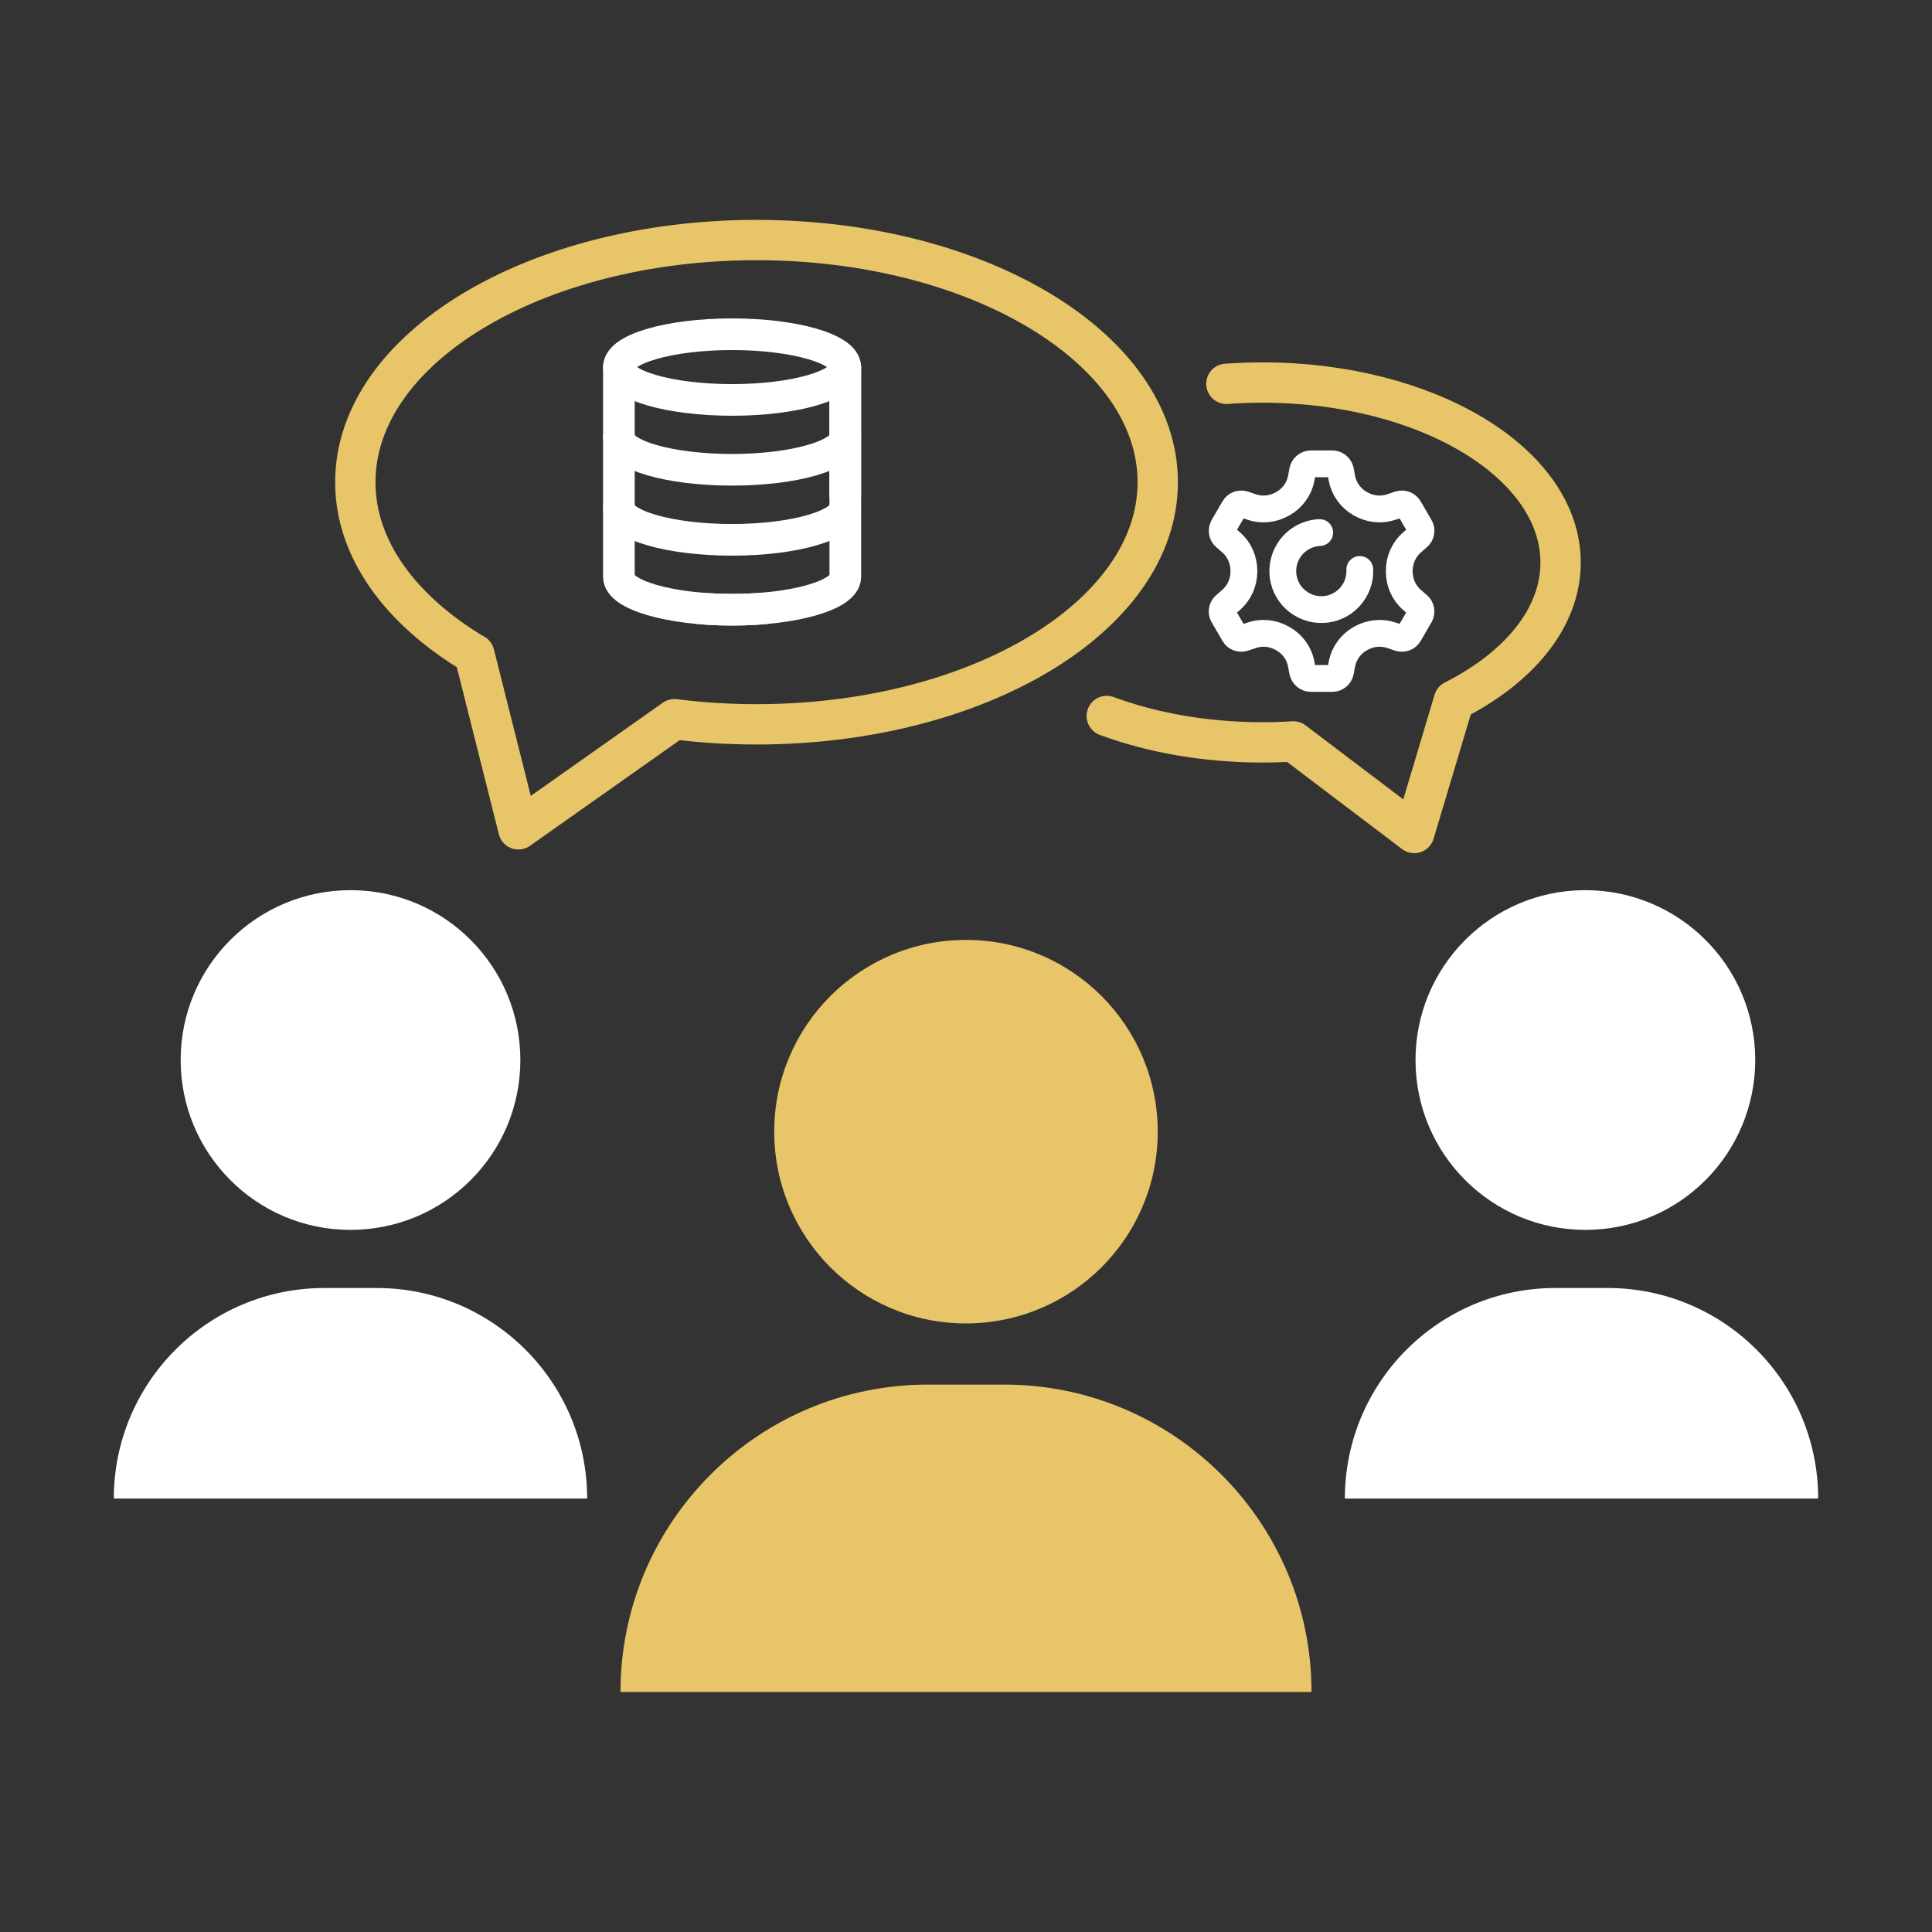 <svg width="80" height="80" viewBox="0 0 80 80" fill="none" xmlns="http://www.w3.org/2000/svg">
<rect x="0" y="0" width="80" height="80" fill="#333333" stroke="none"/>
<g id="09_icon_support">
<path id="Vector" d="M45.828 29.647C47.702 30.34 49.908 30.74 52.275 30.74C52.708 30.74 53.135 30.727 53.555 30.7L58.562 34.493L60.202 29.007C62.901 27.64 64.621 25.587 64.621 23.293C64.621 19.18 59.095 15.84 52.275 15.84C51.768 15.84 51.275 15.86 50.782 15.893" stroke="#E7C568" stroke-width="1.67" stroke-linecap="round" stroke-linejoin="round"/>
<path id="Vector_2" d="M19.64 27.093C16.6 25.273 14.713 22.753 14.713 19.967C14.713 14.427 22.153 9.94 31.326 9.94C40.5 9.94 47.94 14.433 47.94 19.967C47.94 25.5 40.5 29.993 31.326 29.993C30.16 29.993 29.02 29.92 27.926 29.78L21.466 34.34L19.64 27.087V27.093Z" stroke="#E7C568" stroke-width="1.67" stroke-linecap="round" stroke-linejoin="round"/>
<g id="Group">
<path id="Vector_3" d="M35 20.993C35 21.74 32.9 22.353 30.314 22.353C27.727 22.353 25.627 21.747 25.627 20.993" stroke="white" stroke-width="1.31" stroke-linecap="round" stroke-linejoin="round"/>
<path id="Vector_4" d="M30.314 16.56C32.902 16.56 35 15.951 35 15.2C35 14.449 32.902 13.84 30.314 13.84C27.725 13.84 25.627 14.449 25.627 15.2C25.627 15.951 27.725 16.56 30.314 16.56Z" stroke="white" stroke-width="1.31" stroke-linecap="round" stroke-linejoin="round"/>
<path id="Vector_5" d="M35 18.093C35 18.84 32.9 19.453 30.314 19.453C27.727 19.453 25.627 18.847 25.627 18.093" stroke="white" stroke-width="1.31" stroke-linecap="round" stroke-linejoin="round"/>
<path id="Vector_6" d="M35 20.487V15.2" stroke="white" stroke-width="1.31" stroke-linecap="round" stroke-linejoin="round"/>
<path id="Vector_7" d="M25.627 15.2V23.887C25.627 24.633 27.727 25.247 30.314 25.247C30.774 25.247 31.22 25.227 31.64 25.193" stroke="white" stroke-width="1.31" stroke-linecap="round" stroke-linejoin="round"/>
<path id="Vector_8" d="M35.002 15.2V23.887C35.002 24.633 32.902 25.247 30.315 25.247C29.855 25.247 29.408 25.227 28.988 25.193" stroke="white" stroke-width="1.31" stroke-linecap="round" stroke-linejoin="round"/>
</g>
<g id="Group_2">
<path id="Vector_9" d="M57.94 23.647C57.94 23.647 57.94 23.647 57.94 23.64C57.94 23.187 58.127 22.76 58.467 22.46L58.72 22.24C58.847 22.133 58.88 21.947 58.794 21.807L58.347 21.04C58.267 20.893 58.087 20.833 57.934 20.887L57.62 20.993C57.194 21.14 56.727 21.087 56.334 20.86C56.334 20.86 56.32 20.86 56.32 20.853C55.927 20.627 55.654 20.253 55.567 19.813L55.507 19.487C55.474 19.327 55.334 19.207 55.167 19.207H54.28C54.114 19.207 53.974 19.327 53.94 19.487L53.88 19.813C53.794 20.253 53.514 20.633 53.127 20.853C53.127 20.853 53.12 20.853 53.114 20.86C52.72 21.087 52.254 21.14 51.827 20.993L51.514 20.887C51.354 20.833 51.18 20.893 51.1 21.04L50.654 21.807C50.574 21.953 50.6 22.133 50.727 22.24L50.98 22.46C51.32 22.753 51.507 23.187 51.507 23.64C51.507 23.64 51.507 23.647 51.507 23.653C51.507 23.653 51.507 23.653 51.507 23.66C51.507 24.113 51.32 24.54 50.98 24.84L50.727 25.06C50.6 25.167 50.567 25.353 50.654 25.493L51.1 26.26C51.18 26.407 51.36 26.467 51.514 26.413L51.827 26.307C52.254 26.16 52.72 26.213 53.114 26.44C53.114 26.44 53.127 26.44 53.127 26.447C53.52 26.673 53.794 27.047 53.88 27.487L53.94 27.813C53.974 27.973 54.114 28.093 54.28 28.093H55.167C55.334 28.093 55.474 27.973 55.507 27.813L55.567 27.487C55.654 27.047 55.934 26.667 56.32 26.447C56.32 26.447 56.334 26.447 56.334 26.44C56.727 26.213 57.194 26.16 57.62 26.307L57.934 26.413C58.094 26.467 58.267 26.407 58.347 26.26L58.794 25.493C58.874 25.347 58.847 25.167 58.72 25.06L58.467 24.84C58.127 24.547 57.94 24.113 57.94 23.66C57.94 23.66 57.94 23.66 57.94 23.653V23.647Z" stroke="white" stroke-width="1.11" stroke-linecap="round" stroke-linejoin="round"/>
<path id="Vector_10" d="M56.306 23.58C56.319 23.887 56.246 24.2 56.073 24.48C55.613 25.233 54.633 25.467 53.88 25.007C53.126 24.547 52.893 23.567 53.353 22.813C53.639 22.347 54.133 22.073 54.646 22.053" stroke="white" stroke-width="1.11" stroke-linecap="round" stroke-linejoin="round"/>
</g>
<path id="Vector_11" d="M14.54 36.86C18.427 36.873 21.561 40.033 21.547 43.92C21.534 47.807 18.374 50.94 14.487 50.927C10.601 50.913 7.467 47.753 7.481 43.867C7.494 39.98 10.654 36.847 14.54 36.86Z" fill="white"/>
<path id="Vector_12" d="M40.025 38.92C44.412 38.933 47.952 42.5 47.939 46.887C47.925 51.273 44.359 54.813 39.972 54.8C35.585 54.787 32.045 51.22 32.059 46.833C32.072 42.447 35.639 38.907 40.025 38.92Z" fill="#E7C568"/>
<path id="Vector_13" d="M65.62 36.86C61.733 36.873 58.6 40.033 58.613 43.92C58.627 47.807 61.787 50.94 65.673 50.927C69.56 50.913 72.693 47.753 72.68 43.867C72.667 39.98 69.507 36.847 65.62 36.86Z" fill="white"/>
<path id="Vector_14" d="M24.313 62.053C24.313 57.24 20.413 53.333 15.593 53.333H13.433C8.62 53.333 4.713 57.233 4.713 62.053" fill="white"/>
<path id="Vector_15" d="M54.307 70.06C54.307 63.033 48.607 57.333 41.58 57.333H38.42C31.393 57.333 25.693 63.033 25.693 70.06" fill="#E7C568"/>
<path id="Vector_16" d="M75.287 62.053C75.287 57.24 71.388 53.333 66.567 53.333H64.407C59.594 53.333 55.688 57.233 55.688 62.053" fill="white"/>
</g>
</svg>
